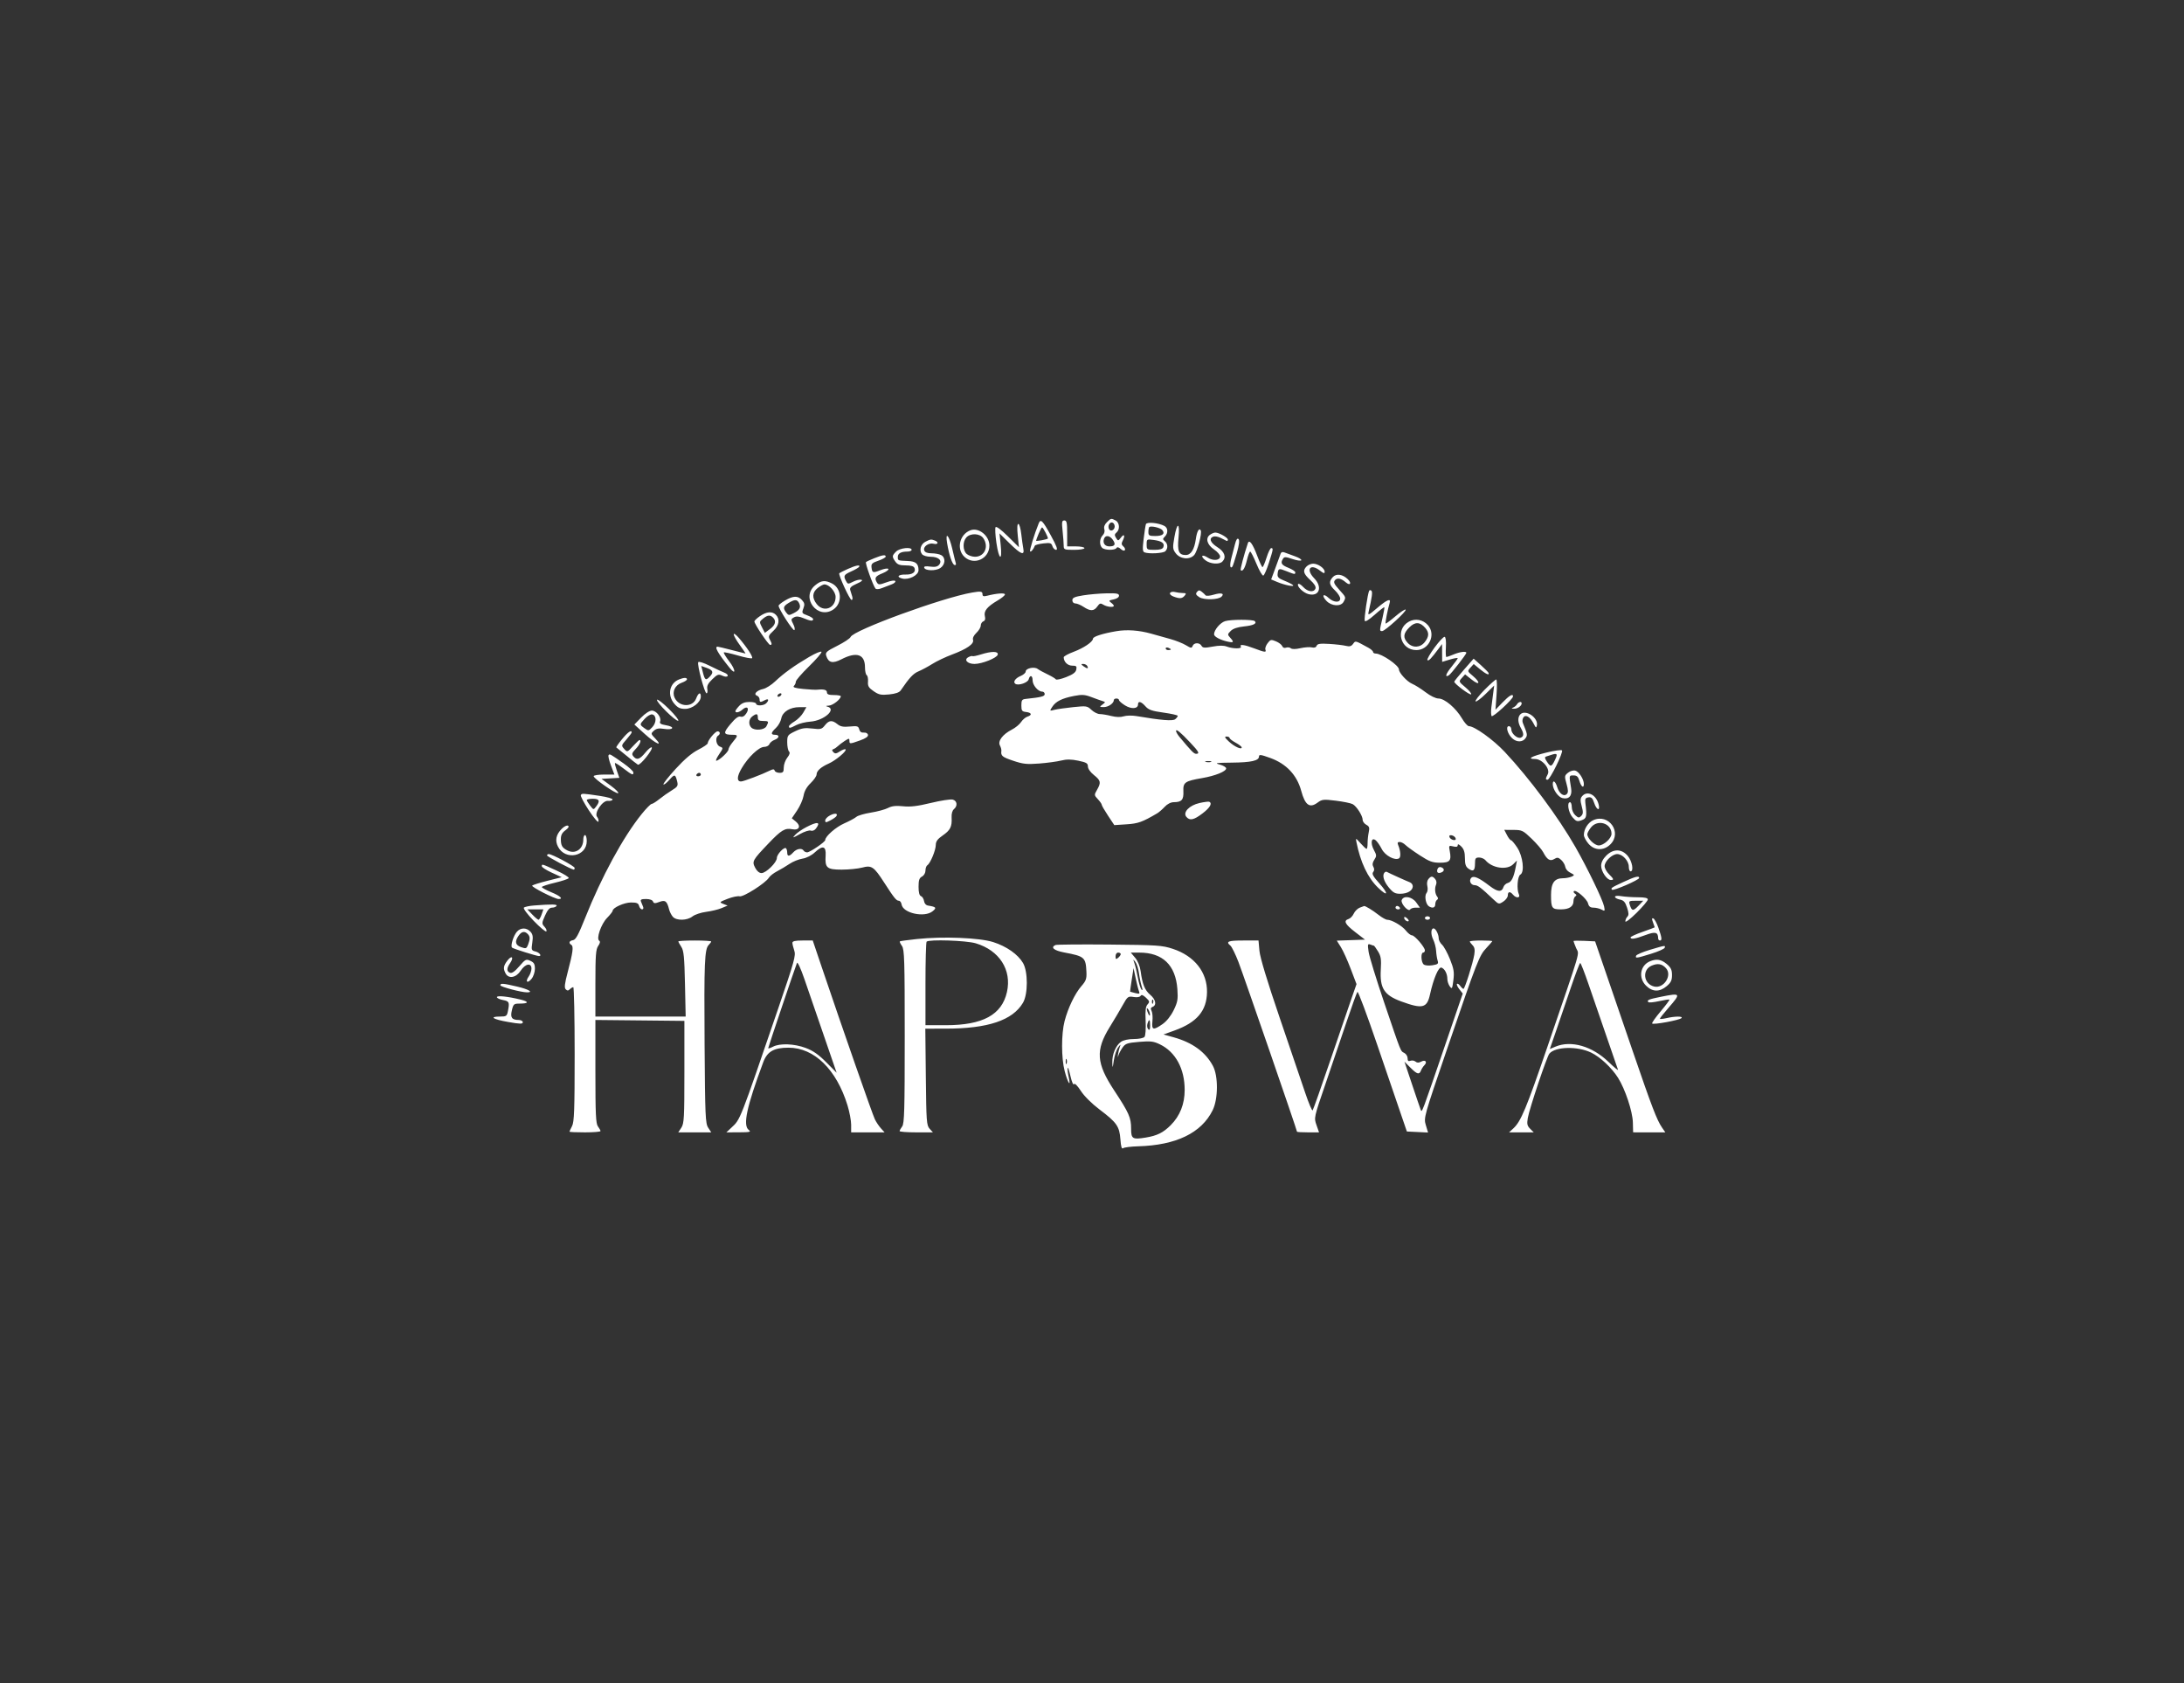 <svg xmlns="http://www.w3.org/2000/svg" width="183" height="141" viewBox="0 0 183 141" fill="none"><rect x="0" y="0" width="183" height="141" fill="#333333" stroke="none"/><g clip-path="url(#clip0_475_1349)"><path fill-rule="evenodd" clip-rule="evenodd" d="M92.742 43.751C92.55 43.943 92.477 44.147 92.535 44.33C92.588 44.498 92.533 44.705 92.398 44.84C92.128 45.11 92.101 45.643 92.344 45.886C92.559 46.101 93.422 46.115 93.552 45.906C93.615 45.804 93.736 45.832 93.908 45.987C94.056 46.122 94.206 46.164 94.254 46.086C94.301 46.01 94.244 45.868 94.127 45.772C93.972 45.644 93.953 45.522 94.056 45.33C94.293 44.888 94.21 44.66 93.94 45.011C93.696 45.328 93.684 45.329 93.515 45.059C93.376 44.837 93.384 44.747 93.553 44.607C93.853 44.357 93.813 43.78 93.483 43.603C93.109 43.403 93.085 43.408 92.742 43.751ZM87.033 43.846C86.673 44.731 86.247 46.121 86.314 46.189C86.389 46.263 86.607 46.002 86.707 45.72C86.731 45.652 87.051 45.563 87.418 45.522C88.005 45.456 88.097 45.483 88.183 45.753C88.237 45.922 88.378 46.06 88.496 46.06C88.653 46.06 88.531 45.729 88.06 44.868C87.364 43.597 87.2 43.434 87.033 43.846ZM89.037 44.488C89.088 44.978 89.13 45.532 89.13 45.719C89.13 46.039 89.183 46.06 89.999 46.06C90.481 46.06 90.867 45.996 90.867 45.915C90.867 45.836 90.541 45.77 90.143 45.77H89.419V44.684C89.419 43.774 89.381 43.598 89.182 43.598C88.977 43.598 88.957 43.722 89.037 44.488ZM92.994 43.837C92.781 44.05 92.893 44.489 93.148 44.44C93.287 44.413 93.401 44.267 93.401 44.115C93.401 43.827 93.165 43.666 92.994 43.837ZM96.016 43.911C95.981 44.018 95.895 44.575 95.826 45.15C95.724 45.996 95.738 46.209 95.902 46.272C96.278 46.416 97.469 46.35 97.644 46.176C97.881 45.939 97.862 45.553 97.605 45.339C97.417 45.183 97.417 45.137 97.605 44.949C97.893 44.66 97.873 44.217 97.564 44.055C97.068 43.794 96.086 43.703 96.016 43.911ZM85.279 44.865L85.378 45.843L84.448 44.923C83.884 44.365 83.479 44.066 83.42 44.162C83.366 44.249 83.398 44.842 83.491 45.48C83.701 46.914 83.994 47.063 83.85 45.662L83.749 44.684L84.597 45.517C85.545 46.447 85.865 46.568 85.744 45.951C85.701 45.732 85.624 45.178 85.571 44.721C85.519 44.263 85.41 43.888 85.328 43.888C85.232 43.888 85.215 44.231 85.279 44.865ZM96.296 44.154C96.257 44.194 96.225 44.378 96.225 44.564C96.225 44.86 96.294 44.901 96.796 44.901C97.417 44.901 97.645 44.711 97.391 44.404C97.227 44.206 96.427 44.023 96.296 44.154ZM98.403 45C98.25 45.88 98.259 46.001 98.511 46.339C98.882 46.839 99.678 46.919 100.061 46.496C100.325 46.204 100.738 44.654 100.611 44.429C100.474 44.185 100.291 44.51 100.2 45.158C100.076 46.038 99.786 46.494 99.352 46.494C98.773 46.494 98.638 46.17 98.749 45.045C98.878 43.736 98.629 43.703 98.403 45ZM87.032 44.702C86.912 44.99 86.813 45.256 86.813 45.293C86.813 45.358 87.71 45.197 87.801 45.115C87.861 45.061 87.406 44.178 87.318 44.178C87.281 44.178 87.153 44.413 87.032 44.702ZM81.311 44.422C80.398 44.768 80.12 45.996 80.807 46.642C81.611 47.397 82.903 46.815 82.903 45.698C82.903 44.879 82.004 44.158 81.311 44.422ZM101.379 44.801C100.987 45.088 101.143 45.636 101.727 46.029C102.006 46.216 102.234 46.479 102.234 46.613C102.234 46.95 101.649 47.005 101.199 46.711C100.712 46.392 100.547 46.583 101.005 46.935C101.412 47.248 102.161 47.306 102.422 47.044C102.776 46.691 102.618 46.222 102.017 45.843C101.416 45.464 101.273 45.101 101.664 44.95C101.789 44.903 102.066 44.951 102.28 45.059C102.493 45.166 102.717 45.278 102.777 45.307C102.837 45.336 102.886 45.291 102.886 45.207C102.886 45.035 102.138 44.612 101.835 44.612C101.726 44.612 101.522 44.697 101.379 44.801ZM80.971 45.022C80.653 45.373 80.666 46.101 80.996 46.4C81.142 46.531 81.457 46.639 81.698 46.639C82.5 46.639 82.88 45.781 82.388 45.079C82.104 44.673 81.315 44.641 80.971 45.022ZM79.361 45.51C79.529 46.508 79.785 47.265 79.975 47.328C80.072 47.361 80.125 47.3 80.092 47.194C80.058 47.088 79.921 46.529 79.787 45.951C79.523 44.823 79.186 44.473 79.361 45.51ZM92.513 45.119C92.375 45.477 92.573 45.77 92.954 45.77C93.423 45.77 93.512 45.6 93.242 45.215C92.988 44.852 92.633 44.805 92.513 45.119ZM103.485 45.571C103.405 45.88 103.266 46.416 103.176 46.762C103.025 47.34 103.061 47.67 103.254 47.478C103.297 47.435 103.466 46.928 103.629 46.352C103.829 45.642 103.878 45.256 103.778 45.157C103.678 45.057 103.584 45.191 103.485 45.571ZM77.546 45.378C77.141 45.582 76.998 46.111 77.263 46.43C77.358 46.545 77.681 46.639 77.98 46.639C78.644 46.639 78.982 46.956 78.692 47.306C78.552 47.474 78.345 47.517 77.942 47.463C77.557 47.412 77.402 47.44 77.441 47.557C77.527 47.822 78.398 47.841 78.787 47.587C79.216 47.305 79.256 46.712 78.859 46.499C78.704 46.417 78.344 46.349 78.058 46.349C77.708 46.349 77.507 46.271 77.445 46.111C77.323 45.794 77.814 45.444 78.234 45.549C78.602 45.642 78.683 45.414 78.33 45.279C78.02 45.16 77.963 45.167 77.546 45.378ZM96.08 45.606C96.08 46.048 96.098 46.06 96.736 46.06C97.198 46.06 97.418 45.993 97.479 45.833C97.604 45.508 97.36 45.325 96.677 45.233C96.088 45.154 96.08 45.159 96.08 45.606ZM104.56 45.501C104.241 46.452 103.907 47.709 103.96 47.762C104.118 47.92 104.318 47.599 104.478 46.929C104.574 46.531 104.698 46.205 104.755 46.205C104.811 46.205 105.049 46.669 105.283 47.236C105.518 47.803 105.774 48.243 105.854 48.214C105.934 48.185 106.145 47.705 106.323 47.147C106.691 45.994 106.703 45.915 106.513 45.915C106.437 45.915 106.263 46.273 106.125 46.712C105.987 47.15 105.834 47.508 105.786 47.508C105.739 47.508 105.539 47.079 105.343 46.555C104.965 45.545 104.676 45.156 104.56 45.501ZM75.084 46.205C74.736 46.553 74.73 46.627 75.02 47.041C75.196 47.292 75.388 47.363 75.893 47.363C76.348 47.363 76.567 47.431 76.628 47.59C76.758 47.927 76.454 48.146 75.881 48.13C75.26 48.113 75.075 48.333 75.6 48.465C76.154 48.603 76.967 48.186 76.964 47.764C76.961 47.215 76.736 47.021 76.072 46.994C75.217 46.959 75.229 46.963 75.229 46.655C75.229 46.354 75.497 46.205 76.037 46.205C76.23 46.205 76.387 46.14 76.387 46.06C76.387 45.791 75.387 45.902 75.084 46.205ZM107.309 46.371C107.271 46.478 107.077 47.011 106.876 47.553L106.512 48.539L107.023 48.753C107.668 49.022 108.502 49.187 108.34 49.013C108.274 48.942 107.948 48.776 107.616 48.644C107.128 48.45 107.02 48.341 107.052 48.074C107.108 47.603 107.151 47.59 107.806 47.852C108.497 48.128 108.533 48.133 108.533 47.941C108.533 47.861 108.272 47.691 107.954 47.563C107.369 47.33 107.274 47.167 107.506 46.801C107.613 46.632 107.735 46.636 108.297 46.828C108.663 46.952 108.996 46.999 109.037 46.933C109.078 46.866 108.835 46.714 108.497 46.596C108.158 46.477 107.768 46.334 107.629 46.277C107.471 46.213 107.351 46.248 107.309 46.371ZM73.248 46.765C72.914 46.898 72.606 47.042 72.562 47.086C72.477 47.171 73.165 49.087 73.359 49.303C73.427 49.378 73.644 49.365 73.882 49.27C74.105 49.181 74.471 49.042 74.695 48.96C74.918 48.878 75.064 48.75 75.017 48.675C74.967 48.594 74.666 48.637 74.278 48.781C73.702 48.994 73.606 48.997 73.487 48.809C73.245 48.426 73.336 48.268 73.933 48.029C74.256 47.9 74.483 47.735 74.439 47.663C74.394 47.59 74.102 47.633 73.778 47.76C73.133 48.013 73.08 47.996 73.024 47.515C72.991 47.235 73.089 47.143 73.6 46.969C73.938 46.854 74.215 46.7 74.215 46.627C74.215 46.445 73.961 46.482 73.248 46.765ZM109.484 47.446C109.138 47.793 109.207 48.056 109.785 48.586C110.135 48.906 110.283 49.148 110.224 49.302C110.09 49.651 109.577 49.583 109.191 49.166C109.002 48.963 108.812 48.855 108.768 48.927C108.648 49.121 109.211 49.663 109.645 49.772C110.544 49.998 110.835 49.181 110.119 48.442C109.385 47.685 109.793 47.163 110.613 47.808C110.918 48.048 110.994 48.064 110.994 47.889C110.994 47.604 110.44 47.218 110.031 47.218C109.856 47.218 109.61 47.321 109.484 47.446ZM71.035 47.663C70.68 47.824 70.361 47.984 70.326 48.018C70.222 48.123 71.203 50.259 71.356 50.259C71.434 50.259 71.458 50.129 71.409 49.969C71.359 49.81 71.285 49.566 71.242 49.426C71.184 49.236 71.318 49.106 71.785 48.899C72.204 48.714 72.326 48.606 72.162 48.565C72.028 48.531 71.721 48.606 71.479 48.731C71.068 48.944 71.032 48.94 70.891 48.677C70.655 48.236 70.701 48.148 71.326 47.867C71.649 47.721 71.946 47.549 71.987 47.483C72.112 47.28 71.712 47.356 71.035 47.663ZM111.676 48.344C111.325 48.732 111.367 48.988 111.863 49.463C112.102 49.692 112.298 49.997 112.298 50.141C112.298 50.51 111.746 50.48 111.33 50.09C110.878 49.665 110.712 49.877 111.14 50.332C111.567 50.786 112.359 50.831 112.582 50.413C112.789 50.026 112.794 50.039 112.208 49.39C111.785 48.922 111.717 48.77 111.857 48.602C112.044 48.376 112.37 48.441 112.769 48.784C113.128 49.092 113.282 48.862 112.941 48.527C112.506 48.1 111.967 48.022 111.676 48.344ZM68.29 49.041C67.06 50.075 68.532 51.963 69.848 51.041C70.602 50.513 70.531 49.3 69.722 48.881C69.132 48.576 68.799 48.613 68.29 49.041ZM68.515 49.256C68.055 49.618 68.027 50.084 68.434 50.602C69.01 51.334 70.016 50.954 70.016 50.005C70.016 49.556 69.478 48.956 69.075 48.956C68.977 48.956 68.725 49.091 68.515 49.256ZM100.296 49.587C100.165 49.745 100.205 49.838 100.487 50.022C100.877 50.278 102.084 50.25 102.355 49.979C102.625 49.709 102.319 49.63 101.708 49.813C101.378 49.912 101.068 49.939 101.019 49.873C100.971 49.806 100.825 49.67 100.697 49.57C100.507 49.421 100.431 49.425 100.296 49.587ZM114.724 49.486C114.602 49.706 114.288 51.815 114.351 52.002C114.389 52.117 114.696 51.932 115.18 51.502C115.602 51.127 115.969 50.841 115.994 50.867C116.02 50.892 115.949 51.303 115.837 51.781C115.585 52.848 115.585 52.865 115.812 52.865C116.058 52.865 117.897 51.185 117.782 51.066C117.733 51.014 117.347 51.267 116.924 51.627C116.501 51.988 116.133 52.26 116.104 52.232C116.055 52.182 116.275 51.054 116.439 50.513C116.569 50.086 116.219 50.227 115.389 50.936C114.687 51.536 114.605 51.573 114.677 51.262C114.967 49.993 115.02 49.593 114.913 49.486C114.846 49.419 114.762 49.419 114.724 49.486ZM81.455 49.637C78.958 50.067 71.487 52.798 71.272 53.36C71.225 53.481 70.725 53.812 70.159 54.097C69.249 54.555 69.143 54.651 69.231 54.935C69.414 55.521 69.773 55.605 70.494 55.232C71.777 54.567 72.478 54.802 72.478 55.898C72.478 56.212 72.543 56.508 72.622 56.558C72.701 56.606 72.75 56.85 72.731 57.098C72.701 57.471 72.784 57.612 73.202 57.9C73.636 58.2 73.822 58.239 74.502 58.172C75.038 58.118 75.353 58.008 75.473 57.832C76.207 56.759 76.524 56.421 76.967 56.236C77.245 56.12 77.767 55.84 78.125 55.614C78.483 55.388 79.221 55.037 79.764 54.834C81.023 54.362 81.637 53.934 81.532 53.602C81.483 53.449 81.593 53.222 81.816 53.012C82.016 52.824 82.179 52.549 82.179 52.401C82.179 52.253 82.277 52.095 82.395 52.049C82.543 51.993 82.584 51.855 82.523 51.614C82.416 51.186 82.72 50.813 83.591 50.303C83.93 50.104 84.207 49.876 84.207 49.796C84.207 49.65 83.522 49.699 82.722 49.902C82.411 49.981 82.324 49.952 82.324 49.769C82.324 49.536 82.172 49.513 81.455 49.637ZM98.043 49.668C97.987 49.758 98.108 49.887 98.325 49.97C98.846 50.168 99.054 50.151 99.266 49.897C99.417 49.715 99.391 49.68 99.102 49.678C98.913 49.677 98.62 49.639 98.45 49.593C98.279 49.547 98.096 49.581 98.043 49.668ZM90.759 49.873C90.033 49.991 89.854 50.073 89.854 50.285C89.854 50.439 89.959 50.549 90.107 50.55C90.246 50.55 90.556 50.68 90.795 50.838C91.359 51.212 91.667 51.203 91.946 50.804C92.141 50.527 92.214 50.506 92.459 50.66C92.76 50.847 93.329 50.904 93.329 50.746C93.329 50.695 93.222 50.575 93.09 50.478C92.882 50.326 92.909 50.292 93.307 50.213C93.58 50.158 93.763 50.032 93.763 49.901C93.763 49.721 93.568 49.684 92.713 49.703C92.136 49.715 91.257 49.792 90.759 49.873ZM65.782 50.302C65.484 50.477 65.24 50.675 65.239 50.741C65.236 50.998 66.436 52.858 66.556 52.784C66.627 52.74 66.587 52.515 66.467 52.284C66.266 51.894 66.27 51.852 66.527 51.715C66.728 51.607 66.947 51.626 67.32 51.781C67.915 52.03 68.134 52.052 68.134 51.861C68.134 51.787 67.915 51.647 67.648 51.55C67.191 51.385 67.171 51.35 67.315 50.969C67.441 50.635 67.42 50.51 67.199 50.266C66.858 49.889 66.465 49.899 65.782 50.302ZM66.07 50.514C65.625 50.79 65.591 50.936 65.881 51.319C66.066 51.563 66.114 51.566 66.515 51.358C67.016 51.099 67.134 50.87 66.951 50.513C66.789 50.197 66.58 50.198 66.07 50.514ZM63.683 51.608C63.425 51.782 63.214 51.985 63.212 52.059C63.21 52.269 64.387 54.024 64.531 54.024C64.699 54.024 64.692 53.922 64.5 53.563C64.365 53.312 64.409 53.204 64.789 52.857C65.286 52.404 65.374 51.864 65.01 51.5C64.701 51.191 64.245 51.228 63.683 51.608ZM63.933 51.824C63.62 52.078 63.617 52.102 63.849 52.55L64.088 53.013L64.518 52.695C64.972 52.359 65.062 52.024 64.775 51.736C64.534 51.495 64.31 51.518 63.933 51.824ZM102.655 52.032C102.242 52.16 101.727 52.772 101.727 53.136C101.727 53.33 102.231 53.603 102.846 53.742C103.382 53.863 103.425 53.801 103.076 53.415C102.846 53.161 102.849 53.128 103.124 52.852C103.319 52.658 103.692 52.532 104.241 52.475C105.021 52.394 105.344 52.235 105.141 52.031C104.991 51.882 103.138 51.883 102.655 52.032ZM118.047 52.077C116.882 52.726 117.34 54.458 118.676 54.458C119.742 54.458 120.345 53.16 119.646 52.367C119.236 51.9 118.578 51.781 118.047 52.077ZM118.089 52.555C117.581 53.063 117.543 53.414 117.95 53.852C118.364 54.296 119.005 54.267 119.382 53.787C119.749 53.321 119.762 52.99 119.429 52.605C118.981 52.087 118.572 52.071 118.089 52.555ZM93.546 52.872C92.395 53.067 91.592 53.324 91.583 53.5C91.57 53.77 90.809 54.285 89.946 54.608C89.497 54.776 89.13 54.978 89.13 55.057C89.13 55.438 89.456 55.761 89.839 55.761C90.186 55.761 90.238 55.811 90.184 56.087C90.138 56.325 89.907 56.497 89.333 56.721C88.9 56.891 88.511 56.974 88.47 56.906C88.428 56.839 88.12 56.653 87.784 56.493C87.449 56.334 87.071 56.127 86.944 56.033C86.659 55.824 85.944 55.981 85.944 56.254C85.944 56.362 85.753 56.529 85.52 56.626C85.068 56.813 84.851 57.143 85.085 57.288C85.351 57.452 86.122 57.186 86.196 56.904C86.3 56.508 86.523 56.568 86.523 56.992C86.523 57.392 86.981 57.934 87.32 57.934C87.439 57.934 87.537 58.027 87.537 58.142C87.537 58.337 87.251 58.409 85.944 58.547C85.634 58.58 85.582 58.658 85.582 59.092C85.582 59.537 85.63 59.604 85.98 59.644C86.448 59.698 86.503 59.902 86.085 60.034C85.924 60.086 85.686 60.289 85.556 60.487C85.427 60.684 85.076 60.971 84.777 61.123C84.022 61.509 83.589 62.081 83.781 62.439C83.862 62.591 83.918 62.796 83.906 62.894C83.851 63.316 83.966 63.413 84.889 63.725C85.72 64.006 86.035 64.04 87.077 63.96C87.747 63.908 88.573 63.796 88.914 63.71C89.367 63.596 89.753 63.599 90.346 63.722C91.031 63.865 91.157 63.94 91.157 64.206C91.157 64.393 91.363 64.686 91.664 64.926C92.239 65.385 92.273 65.551 91.92 66.166C91.676 66.591 91.678 66.613 91.992 66.948C92.17 67.137 92.315 67.346 92.315 67.412C92.315 67.478 92.552 67.889 92.842 68.326L93.368 69.119L94.398 69.051C95.371 68.988 95.713 68.865 96.966 68.13C97.112 68.044 97.394 67.799 97.591 67.587C97.812 67.348 98.103 67.2 98.354 67.198C99.014 67.195 99.188 66.998 99.157 66.289C99.124 65.538 99.279 65.428 100.738 65.178C101.826 64.99 102.741 64.621 102.741 64.369C102.741 64.27 102.497 64.124 102.198 64.044C101.738 63.922 101.89 63.898 103.202 63.885C104.847 63.869 105.492 63.724 105.492 63.369C105.492 63.188 105.651 63.209 106.44 63.495C107.788 63.984 108.673 64.926 109.032 66.252C109.356 67.449 109.738 67.725 110.397 67.237C110.775 66.957 110.895 66.945 111.937 67.074C112.558 67.151 113.19 67.281 113.341 67.362C113.673 67.539 114.179 68.335 114.179 68.68C114.18 68.816 114.317 69.001 114.484 69.091C114.734 69.224 114.771 69.336 114.689 69.711C114.635 69.963 114.591 70.381 114.592 70.64C114.593 70.898 114.554 71.11 114.506 71.11C114.458 71.11 114.23 70.898 114.001 70.64C113.6 70.188 113.586 70.183 113.655 70.531C113.986 72.218 114.605 73.525 115.468 74.359C116.301 75.164 116.379 74.891 115.572 73.993C115.056 73.42 114.936 73.201 115.058 73.054C115.164 72.926 115.17 72.78 115.075 72.61C114.975 72.431 114.998 72.259 115.156 72.018C115.358 71.71 115.355 71.635 115.118 71.196C114.809 70.621 114.914 70.094 115.278 70.396C115.403 70.5 115.628 70.827 115.78 71.124C116.061 71.676 116.884 72.115 117.232 71.9C117.394 71.8 117.356 71.258 117.153 70.784C117.076 70.603 117.111 70.531 117.278 70.531C117.406 70.531 117.626 70.645 117.766 70.784C117.907 70.924 118.449 71.315 118.971 71.653C119.77 72.172 120.036 72.269 120.654 72.269C121.489 72.269 121.629 72.105 121.478 71.301C121.389 70.825 121.399 70.81 121.764 70.902C122.032 70.969 122.144 70.94 122.144 70.804C122.144 70.679 122.249 70.717 122.446 70.913C122.665 71.132 122.747 71.399 122.747 71.887C122.747 72.403 122.817 72.608 123.048 72.77C123.448 73.05 123.592 72.934 123.592 72.332C123.592 71.904 123.641 71.834 123.936 71.834C124.126 71.834 124.365 71.936 124.469 72.061C125.026 72.733 126.279 72.912 126.797 72.394L127.107 72.084L127.005 72.626C126.843 73.493 126.65 73.884 126.346 73.963C126.191 74.004 126.026 74.155 125.98 74.298C125.835 74.757 125.498 74.731 124.813 74.209C123.91 73.519 123.484 73.332 123.279 73.537C123.056 73.761 123.238 74.151 123.566 74.151C123.826 74.151 124.088 74.35 125.133 75.34C125.578 75.761 125.597 75.765 125.966 75.523C126.173 75.388 126.343 75.153 126.343 75.003C126.343 74.675 126.531 74.651 126.778 74.947C127.039 75.262 127.421 75.234 127.268 74.911C127.071 74.493 127.153 73.399 127.392 73.265C127.763 73.058 127.609 71.728 127.131 71.002C126.908 70.663 126.674 70.386 126.611 70.386C126.547 70.386 126.394 70.191 126.271 69.952L126.046 69.517L126.81 69.521C127.53 69.523 127.618 69.566 128.337 70.258C128.757 70.662 129.193 71.17 129.305 71.387C129.63 72.016 129.887 72.174 130.233 71.958C130.48 71.804 130.572 71.816 130.816 72.037C130.975 72.181 131.125 72.432 131.15 72.595C131.174 72.757 131.324 72.963 131.484 73.05C131.643 73.138 131.804 73.23 131.841 73.254C132.011 73.363 131.433 73.568 130.949 73.57C130.244 73.573 129.963 73.971 129.963 74.968C129.963 76.073 130.035 76.178 130.785 76.178C131.486 76.178 131.846 75.939 131.846 75.473C131.846 75.313 131.918 75.137 132.006 75.083C132.118 75.013 132.108 74.948 131.974 74.865C131.868 74.799 131.824 74.703 131.876 74.651C132.036 74.492 132.97 75.299 133.065 75.678C133.131 75.939 133.252 76.033 133.523 76.033C133.726 76.033 134.027 76.106 134.193 76.195C134.473 76.345 134.489 76.326 134.41 75.93C134.3 75.381 133.019 72.73 132.012 70.965C130.574 68.448 128.164 65.204 126.082 62.984C125.121 61.96 123.547 60.83 123.081 60.83C122.971 60.83 122.708 60.536 122.498 60.177C121.993 59.316 121.047 58.513 120.536 58.513C120.303 58.513 119.856 58.297 119.452 57.988C119.074 57.7 118.564 57.38 118.319 57.277C117.902 57.103 117.221 56.362 117.221 56.084C117.221 55.74 115.775 54.748 115.273 54.748C115.15 54.748 115.049 54.686 115.049 54.611C115.049 54.536 114.87 54.376 114.651 54.256C113.53 53.642 113.582 53.656 113.375 53.939C113.228 54.14 113.082 54.18 112.775 54.103C112.552 54.046 111.928 53.973 111.388 53.94C110.613 53.893 110.388 53.926 110.323 54.096C110.27 54.234 110.127 54.283 109.925 54.232C109.751 54.189 109.32 54.218 108.967 54.297C108.557 54.39 108.265 54.392 108.158 54.303C108.066 54.226 107.885 54.204 107.756 54.254C107.616 54.307 107.488 54.256 107.438 54.124C107.391 54.004 107.155 53.823 106.913 53.723C106.509 53.556 106.45 53.569 106.214 53.882C106.072 54.069 105.989 54.309 106.029 54.413C106.127 54.669 105.987 54.654 105.092 54.313C104.261 53.998 103.832 53.942 103.972 54.169C104.089 54.359 103.308 54.357 102.803 54.165C102.536 54.063 102.158 54.063 101.606 54.166C100.93 54.291 100.778 54.279 100.676 54.097C100.516 53.81 100.044 53.818 99.933 54.108C99.855 54.311 99.791 54.304 99.374 54.051C99.115 53.893 98.529 53.66 98.071 53.532C97.613 53.404 96.893 53.203 96.47 53.084C95.446 52.796 94.427 52.723 93.546 52.872ZM61.479 53.136C61.476 53.244 61.707 53.652 61.992 54.041C62.278 54.43 62.489 54.747 62.463 54.745C62.436 54.744 61.925 54.615 61.328 54.458C60.731 54.302 60.193 54.173 60.134 54.171C59.833 54.164 60.145 54.716 61.134 55.943C61.681 56.621 61.651 56.117 61.102 55.398C60.817 55.025 60.614 54.69 60.651 54.653C60.687 54.616 61.214 54.731 61.821 54.907C62.427 55.084 62.965 55.186 63.016 55.135C63.117 55.035 62.607 54.25 61.918 53.445C61.68 53.166 61.482 53.027 61.479 53.136ZM120.202 54.246C119.818 54.769 119.55 55.242 119.606 55.298C119.703 55.395 119.917 55.176 120.543 54.338L120.832 53.952L120.836 54.697L120.841 55.444L121.492 55.247C121.851 55.14 122.144 55.09 122.144 55.138C122.144 55.186 121.909 55.512 121.621 55.863C121.142 56.447 121.036 56.795 121.407 56.566C121.586 56.455 122.868 54.806 122.868 54.687C122.868 54.533 122.33 54.601 121.804 54.82C121.518 54.94 121.244 55.038 121.194 55.038C121.144 55.038 121.126 54.668 121.153 54.217C121.183 53.731 121.141 53.376 121.051 53.346C120.968 53.318 120.586 53.723 120.202 54.246ZM97.673 54.318C97.673 54.395 97.771 54.458 97.89 54.458C98.01 54.458 98.107 54.433 98.107 54.401C98.107 54.37 98.01 54.307 97.89 54.261C97.771 54.215 97.673 54.241 97.673 54.318ZM67.811 55.025C66.572 55.749 65.66 56.404 64.947 57.083C64.638 57.377 64.19 57.66 63.952 57.712C63.408 57.832 63.107 58.152 63.424 58.274C63.546 58.321 63.645 58.459 63.645 58.581C63.645 58.842 63.714 58.853 64.089 58.652C64.4 58.486 64.465 58.648 64.195 58.918C63.985 59.128 63.355 59.15 63.355 58.947C63.355 58.867 63.106 58.802 62.801 58.802C62.41 58.802 62.155 58.9 61.933 59.137C61.759 59.322 61.618 59.517 61.618 59.572C61.618 59.75 61.951 59.676 62.213 59.44C62.593 59.096 62.823 59.319 62.538 59.755C62.384 59.991 62.217 60.086 62.05 60.032C61.871 59.976 61.622 60.161 61.2 60.665C60.569 61.418 60.601 61.553 61.413 61.553C61.851 61.553 61.85 61.625 61.401 62.159C61.202 62.396 61.039 62.676 61.039 62.782C61.039 62.986 60.239 63.725 60.018 63.725C59.947 63.725 60.053 63.484 60.254 63.188C60.613 62.658 60.614 62.65 60.322 62.541C60.008 62.425 59.903 61.791 60.17 61.626C60.378 61.497 60.348 61.264 60.125 61.264C59.926 61.264 59.301 62.02 59.301 62.261C59.301 62.337 58.945 62.58 58.51 62.801C57.978 63.07 57.358 63.596 56.611 64.412C56.002 65.078 55.542 65.662 55.59 65.71C55.638 65.758 55.864 65.582 56.093 65.321C56.525 64.826 56.593 64.843 56.747 65.487C56.827 65.822 56.766 65.919 56.296 66.203C55.998 66.384 55.527 66.715 55.25 66.939C54.973 67.162 54.68 67.346 54.598 67.346C54.517 67.346 54.143 67.727 53.767 68.192C52.221 70.106 50.408 73.436 49.028 76.902C48.466 78.312 48.241 78.722 48.012 78.758C47.69 78.809 47.625 79 47.876 79.155C48.071 79.276 48.002 79.788 47.569 81.432C47.313 82.402 47.274 82.743 47.403 82.872C47.532 83.002 47.613 83.001 47.746 82.868C47.842 82.772 47.972 82.694 48.036 82.694C48.099 82.694 48.151 85.219 48.151 88.305C48.15 93 48.114 93.984 47.933 94.331C47.814 94.559 47.717 94.771 47.717 94.802C47.717 94.832 48.303 94.857 49.02 94.857C49.737 94.857 50.321 94.808 50.319 94.749C50.316 94.689 50.219 94.514 50.102 94.359C49.926 94.126 49.889 93.332 49.889 89.759V85.441L53.618 85.479L57.346 85.518V89.796C57.346 93.648 57.321 94.113 57.09 94.466L56.833 94.857H58.215H59.597L59.341 94.466C59.106 94.108 59.08 93.502 59.038 87.479C58.991 80.627 59.037 79.504 59.384 79.157C59.498 79.043 59.591 78.913 59.591 78.867C59.591 78.822 58.972 78.785 58.215 78.785C57.459 78.785 56.839 78.82 56.839 78.862C56.839 78.905 56.951 79.11 57.088 79.319C57.294 79.633 57.346 80.16 57.395 82.427L57.453 85.156H53.671H49.889V82.365C49.889 80.017 49.927 79.519 50.126 79.236C50.279 79.016 50.309 78.865 50.211 78.805C49.941 78.638 50.363 77.409 50.869 76.891C51.126 76.628 51.337 76.359 51.337 76.293C51.337 76.036 52.304 75.6 52.877 75.6C53.354 75.599 53.491 75.658 53.551 75.889C53.593 76.048 53.705 76.178 53.8 76.178C53.898 76.178 53.936 76.082 53.886 75.961C53.838 75.841 53.759 75.646 53.711 75.527C53.643 75.358 53.737 75.309 54.13 75.309C54.436 75.309 54.668 75.391 54.716 75.517C54.782 75.688 54.876 75.694 55.245 75.555C55.741 75.368 55.889 75.48 56.064 76.178C56.114 76.377 56.253 76.654 56.374 76.794C56.675 77.139 57.572 77.124 58.027 76.766C58.224 76.611 58.738 76.439 59.169 76.385C59.6 76.33 60.181 76.19 60.459 76.073L60.966 75.861L60.604 75.719C60.255 75.581 60.269 75.566 60.966 75.294C61.364 75.139 61.818 75.044 61.974 75.083C62.288 75.161 64.15 73.976 64.425 73.524C64.513 73.378 64.827 73.134 65.121 72.982C65.415 72.83 65.883 72.551 66.161 72.362C66.44 72.174 66.925 71.978 67.24 71.927C67.586 71.872 67.998 71.662 68.284 71.394C68.936 70.786 69.231 70.874 69.181 71.662C69.114 72.703 69.279 72.848 70.526 72.848C71.119 72.848 71.896 72.77 72.252 72.675C73.034 72.466 73.225 72.597 74.088 73.934C74.918 75.222 75.106 75.454 75.312 75.454C75.414 75.454 75.519 75.594 75.545 75.764C75.654 76.495 77.462 76.891 78.145 76.334C78.504 76.041 78.445 75.968 77.763 75.859C77.589 75.832 77.454 75.68 77.426 75.48C77.4 75.297 77.286 75.111 77.172 75.068C77.034 75.015 76.967 74.76 76.967 74.285C76.967 73.73 77.028 73.549 77.256 73.427C77.422 73.338 77.546 73.124 77.546 72.924C77.546 72.732 77.618 72.531 77.706 72.477C77.952 72.324 78.408 71.23 78.411 70.783C78.414 70.482 78.557 70.285 78.989 69.987C79.632 69.543 79.778 69.25 79.737 68.489C79.719 68.168 79.794 67.897 79.93 67.784C80.26 67.51 80.204 67.074 79.826 66.98C79.647 66.935 78.824 67.062 77.996 67.262C76.873 67.534 76.284 67.605 75.671 67.54C75.068 67.478 74.731 67.516 74.406 67.684C74.162 67.81 73.515 67.985 72.969 68.072C72.423 68.159 71.877 68.319 71.756 68.427C71.635 68.535 71.176 68.782 70.735 68.976C70.033 69.285 69.147 70.063 69.147 70.369C69.147 70.529 67.866 71.4 67.631 71.4C67.519 71.4 67.387 71.335 67.337 71.255C67.19 71.017 66.749 71.091 66.469 71.4C66.142 71.761 65.962 71.769 65.962 71.424C65.962 71.278 65.918 71.114 65.864 71.061C65.712 70.909 65.093 71.562 65.093 71.874C65.093 72.246 64.186 73.137 63.808 73.137C63.619 73.137 63.422 72.972 63.277 72.692C62.998 72.153 63.045 72.068 64.392 70.655C65.464 69.532 65.779 69.343 66.382 69.464C66.972 69.582 67.147 69.196 66.676 68.815L66.346 68.548L66.79 67.89C67.034 67.528 67.278 66.973 67.332 66.656C67.396 66.272 67.594 65.92 67.926 65.599C68.2 65.334 68.423 65.009 68.423 64.878C68.423 64.578 68.783 64.254 69.437 63.964C70.027 63.702 70.979 62.903 70.852 62.776C70.805 62.728 70.593 62.801 70.383 62.939C70.075 63.141 69.968 63.154 69.828 63.005C69.693 62.861 69.695 62.806 69.838 62.753C69.939 62.716 70.102 62.606 70.2 62.508C70.298 62.41 70.558 62.214 70.776 62.07C71.132 61.838 71.175 61.835 71.175 62.044C71.175 62.334 71.194 62.334 72.064 62.025C72.544 61.854 72.76 61.702 72.729 61.554C72.703 61.43 72.552 61.35 72.379 61.368C72.176 61.389 72.048 61.298 71.995 61.095C71.925 60.826 71.835 60.799 71.206 60.859C70.661 60.912 70.421 60.866 70.168 60.661C69.724 60.302 69.46 60.326 69.121 60.757C68.861 61.088 68.77 61.111 68.063 61.028C67.434 60.954 67.164 60.997 66.625 61.258C65.993 61.564 65.962 61.608 65.962 62.189C65.962 62.524 66.029 62.866 66.111 62.948C66.213 63.05 66.167 63.214 65.966 63.47C65.804 63.675 65.672 64.045 65.672 64.291C65.672 64.668 65.617 64.739 65.322 64.739C65.13 64.739 64.945 64.658 64.912 64.558C64.864 64.415 64.777 64.414 64.501 64.552C63.877 64.865 62.297 65.463 62.095 65.463C61.722 65.463 61.74 65.046 62.145 64.355C62.692 63.422 63.593 62.567 64.029 62.567C64.221 62.567 64.418 62.464 64.466 62.339C64.514 62.213 64.707 62.052 64.895 61.98C65.313 61.822 65.346 61.553 64.948 61.553C64.563 61.553 64.583 61.385 65.018 60.976C65.216 60.791 65.416 60.436 65.463 60.188C65.568 59.627 66.197 59.237 66.995 59.237H67.571L67.309 59.693C67.165 59.944 66.836 60.276 66.577 60.431C66.318 60.586 66.107 60.772 66.107 60.844C66.107 61.025 66.198 61.009 66.725 60.737C66.977 60.607 67.506 60.477 67.9 60.45C69.04 60.37 70.138 59.403 69.328 59.192C69.162 59.148 69.203 59.12 69.448 59.109C69.784 59.093 70.451 58.571 70.451 58.322C70.451 58.268 70.19 58.223 69.871 58.223C69.453 58.223 69.292 58.163 69.292 58.006C69.292 57.788 69.039 57.715 68.496 57.775C68.337 57.792 67.792 57.764 67.285 57.712C66.611 57.643 66.408 57.574 66.525 57.457C66.614 57.369 66.686 57.206 66.686 57.096C66.686 56.987 67.18 56.415 67.785 55.826C68.389 55.237 68.862 54.688 68.835 54.605C68.807 54.523 68.346 54.712 67.811 55.025ZM82.185 54.824C81.83 54.934 81.512 54.997 81.478 54.964C81.445 54.93 81.291 54.97 81.137 55.053C80.74 55.265 81.062 55.617 81.654 55.617C82.291 55.616 83.546 55.113 83.602 54.835C83.661 54.543 83.1 54.538 82.185 54.824ZM122.666 56.1C122.22 56.608 121.854 57.062 121.854 57.107C121.854 57.278 123.169 58.26 123.267 58.162C123.322 58.107 123.109 57.843 122.792 57.578C122.223 57.1 122.22 57.091 122.49 56.793L122.762 56.492L123.322 56.935C123.999 57.472 124.081 57.18 123.411 56.62C122.947 56.232 122.944 56.223 123.212 55.926L123.484 55.626L124.005 56.056C124.511 56.472 124.825 56.609 124.726 56.368C124.7 56.303 124.408 56.009 124.078 55.713L123.477 55.176L122.666 56.1ZM58.507 55.468C58.391 55.657 59.036 58.078 59.202 58.078C59.275 58.078 59.304 57.919 59.267 57.724C59.217 57.46 59.323 57.25 59.681 56.903C60.108 56.489 60.203 56.454 60.523 56.6C60.749 56.703 60.916 56.712 60.97 56.624C61.017 56.548 60.895 56.423 60.697 56.349C60.5 56.273 59.946 56.014 59.465 55.771C58.973 55.523 58.555 55.391 58.507 55.468ZM90.803 55.822C91.106 56.044 91.244 56.02 91.091 55.771C91.038 55.686 90.889 55.617 90.759 55.617C90.561 55.617 90.568 55.65 90.803 55.822ZM58.903 56.355C59.066 56.995 59.151 57.036 59.51 56.639C59.814 56.303 59.731 56.128 59.175 55.935L58.76 55.79L58.903 56.355ZM56.891 56.919C56.09 57.242 55.895 58.228 56.49 58.936C56.787 59.288 56.979 59.382 57.412 59.382C58.02 59.382 58.722 58.828 58.722 58.348C58.722 57.941 58.516 58.024 58.334 58.506C58.041 59.282 56.888 59.241 56.525 58.442C56.297 57.943 56.566 57.384 57.13 57.188C57.368 57.105 57.563 56.977 57.563 56.906C57.563 56.746 57.306 56.751 56.891 56.919ZM124.392 57.785C123.921 58.261 123.583 58.697 123.64 58.754C123.697 58.81 124.071 58.535 124.471 58.142L125.198 57.427L125.119 58.042C125.076 58.381 125.006 58.922 124.964 59.245C124.923 59.569 124.931 59.901 124.982 59.984C125.073 60.13 126.778 58.566 126.778 58.336C126.778 58.079 126.464 58.259 125.903 58.839L125.307 59.454L125.398 58.187C125.448 57.49 125.435 56.92 125.369 56.92C125.302 56.92 124.863 57.309 124.392 57.785ZM65.165 58.223C65.116 58.303 65.141 58.368 65.221 58.368C65.3 58.368 65.406 58.303 65.455 58.223C65.504 58.143 65.479 58.078 65.4 58.078C65.32 58.078 65.215 58.143 65.165 58.223ZM89.999 58.298C88.99 58.493 88.472 58.751 88.174 59.206C87.939 59.565 87.94 59.566 88.353 59.461C88.581 59.403 89.289 59.302 89.926 59.236C91.033 59.121 91.101 59.132 91.454 59.466C91.658 59.658 91.971 59.816 92.15 59.816C92.33 59.816 92.764 59.888 93.115 59.977C93.523 60.079 93.898 60.09 94.156 60.005C94.378 59.933 94.853 59.923 95.211 59.983C97.313 60.339 98.271 60.415 98.476 60.245C98.592 60.148 98.686 60.023 98.686 59.965C98.686 59.908 98.149 59.786 97.492 59.695C96.517 59.56 96.239 59.463 95.978 59.166C95.624 58.761 95.356 58.694 95.356 59.01C95.356 59.38 94.803 59.421 94.268 59.091C93.99 58.919 93.763 58.719 93.763 58.646C93.763 58.572 93.666 58.513 93.546 58.513C93.427 58.513 93.329 58.573 93.329 58.647C93.329 58.915 92.865 59.236 92.486 59.232C92.117 59.228 92.112 59.217 92.374 59.019C92.645 58.814 92.645 58.809 92.374 58.725C92.222 58.679 91.805 58.529 91.447 58.393C90.903 58.186 90.663 58.17 89.999 58.298ZM55.054 58.618C54.946 58.793 56.615 60.446 56.828 60.375C56.917 60.345 56.573 59.907 56.064 59.402C55.554 58.897 55.099 58.544 55.054 58.618ZM127.111 58.998C127.047 59.106 126.897 59.231 126.778 59.276C126.623 59.335 126.646 59.362 126.857 59.37C127.153 59.382 127.502 59.137 127.502 58.918C127.502 58.731 127.236 58.785 127.111 58.998ZM53.723 60.109L53.154 60.692L54.019 61.478C54.929 62.304 55.615 62.605 54.909 61.868C54.527 61.469 54.523 61.453 54.79 61.212C54.997 61.025 55.204 60.987 55.643 61.057C55.985 61.112 56.261 61.09 56.315 61.003C56.368 60.916 56.161 60.814 55.816 60.755C55.366 60.679 55.247 60.603 55.312 60.433C55.44 60.101 55.001 59.526 54.621 59.526C54.427 59.526 54.058 59.766 53.723 60.109ZM127.392 59.839C127.157 60.074 127.171 60.523 127.429 60.974C127.699 61.447 127.698 61.688 127.424 61.793C127.143 61.9 126.633 61.451 126.633 61.097C126.633 60.95 126.544 60.83 126.436 60.83C126.14 60.83 126.311 61.473 126.706 61.843C127.086 62.2 127.611 62.185 127.846 61.81C127.998 61.568 127.983 61.493 127.593 60.54C127.545 60.42 127.567 60.225 127.644 60.105C127.829 59.817 128.222 60.054 128.509 60.626C128.686 60.979 128.729 61.003 128.777 60.774C128.912 60.123 127.835 59.395 127.392 59.839ZM54.029 60.205C53.577 60.693 53.577 60.694 54.002 61.003C54.327 61.239 54.354 61.236 54.661 60.909C55.025 60.521 55.016 59.916 54.645 59.846C54.513 59.82 54.236 59.982 54.029 60.205ZM63.03 60.017C62.737 60.239 62.698 60.693 62.95 60.945C63.233 61.228 64.047 61.16 64.219 60.839C64.437 60.431 64.414 60.395 63.935 60.395C63.597 60.395 63.5 60.331 63.5 60.105C63.5 59.77 63.384 59.748 63.03 60.017ZM98.542 61.234C98.542 61.316 98.668 61.536 98.823 61.722C99.833 62.934 100.041 63.146 100.222 63.146C100.548 63.146 100.457 62.972 99.732 62.205C98.905 61.328 98.542 61.032 98.542 61.234ZM52.123 61.919C51.827 62.279 51.611 62.591 51.642 62.611C51.674 62.632 52.057 62.944 52.495 63.306C52.934 63.667 53.362 64.004 53.448 64.055C53.627 64.16 54.756 62.752 54.61 62.606C54.558 62.554 54.316 62.752 54.074 63.046C53.594 63.627 53.355 63.702 53.07 63.358C52.916 63.172 52.949 63.07 53.27 62.735C53.612 62.378 53.776 61.988 53.583 61.988C53.545 61.988 53.299 62.221 53.037 62.507C52.568 63.02 52.559 63.022 52.303 62.739C52.052 62.462 52.057 62.436 52.487 61.948C52.73 61.67 52.93 61.403 52.93 61.353C52.93 61.103 52.604 61.332 52.123 61.919ZM102.967 62.115C103.421 62.541 104.044 62.827 104.044 62.61C104.044 62.543 103.816 62.365 103.537 62.215C103.259 62.065 103.03 61.887 103.03 61.82C103.03 61.753 102.916 61.699 102.777 61.699C102.58 61.699 102.621 61.791 102.967 62.115ZM129.601 63.036C128.321 63.35 127.907 63.581 128.624 63.581C129.235 63.581 129.924 64.416 129.684 64.865C129.492 65.224 129.489 65.318 129.672 65.318C129.878 65.318 131.022 62.986 130.879 62.858C130.813 62.8 130.238 62.88 129.601 63.036ZM50.99 63.267C50.948 63.335 51.041 63.727 51.197 64.137L51.481 64.884H50.612C50.135 64.884 49.744 64.946 49.744 65.021C49.744 65.224 51.596 66.511 51.793 66.445C51.885 66.415 51.61 66.132 51.18 65.818L50.4 65.246L51.149 65.202L51.898 65.159L51.688 64.564C51.573 64.237 51.502 63.947 51.53 63.919C51.558 63.89 51.881 64.096 52.247 64.376C52.976 64.932 53.077 64.973 53.069 64.703C53.066 64.603 52.695 64.261 52.244 63.943C51.12 63.149 51.077 63.126 50.99 63.267ZM129.963 63.242C129.844 63.281 129.662 63.34 129.56 63.372C129.416 63.417 129.428 63.514 129.613 63.795C129.926 64.274 130.008 64.257 130.296 63.653C130.541 63.139 130.484 63.068 129.963 63.242ZM101.042 63.826C101.183 63.863 101.379 63.86 101.477 63.82C101.575 63.781 101.459 63.751 101.22 63.754C100.982 63.757 100.901 63.789 101.042 63.826ZM131.386 64.731C131.089 64.971 131.082 65.023 131.262 65.666C131.408 66.188 131.413 66.388 131.283 66.517C131.035 66.766 130.644 66.477 130.476 65.921C130.332 65.443 130.108 65.301 130.108 65.688C130.108 66.119 130.551 66.763 130.909 66.853C131.455 66.99 131.748 66.67 131.648 66.048C131.467 64.931 131.462 64.956 131.846 64.956C132.129 64.956 132.238 65.058 132.346 65.427C132.49 65.915 132.714 66.065 132.714 65.673C132.714 65.277 132.301 64.633 131.996 64.554C131.827 64.51 131.565 64.586 131.386 64.731ZM58.36 64.884C58.311 64.963 58.372 65.029 58.496 65.029C58.62 65.029 58.722 64.963 58.722 64.884C58.722 64.804 58.661 64.739 58.586 64.739C58.511 64.739 58.409 64.804 58.36 64.884ZM48.668 66.605C48.625 66.676 48.924 67.246 49.334 67.872C49.744 68.498 50.108 68.927 50.143 68.825C50.178 68.722 50.126 68.543 50.029 68.425C49.763 68.106 50.498 67.031 50.944 67.087C51.12 67.11 51.293 67.063 51.328 66.983C51.364 66.901 50.898 66.766 50.242 66.668C48.781 66.452 48.763 66.452 48.668 66.605ZM132.56 66.705C132.411 66.885 132.406 67.062 132.534 67.538C132.666 68.027 132.658 68.181 132.493 68.349C132.316 68.529 132.25 68.522 131.995 68.291C131.831 68.142 131.701 67.843 131.701 67.613C131.701 67.386 131.636 67.201 131.556 67.201C131.275 67.201 131.413 68.055 131.758 68.457C132.064 68.812 132.154 68.843 132.518 68.713C132.949 68.56 132.98 68.423 132.84 67.273C132.796 66.919 132.844 66.831 133.099 66.794C133.344 66.759 133.447 66.86 133.58 67.265C133.782 67.875 134.098 67.975 133.95 67.382C133.745 66.562 132.986 66.192 132.56 66.705ZM49.168 67.02C49.17 67.079 49.297 67.291 49.451 67.49C49.727 67.849 49.732 67.849 49.95 67.563C50.305 67.094 50.227 66.911 49.672 66.911C49.393 66.911 49.166 66.96 49.168 67.02ZM100.508 67.268C99.653 67.46 99.093 68.048 99.405 68.425C99.69 68.768 100.031 68.696 100.765 68.135C101.386 67.661 101.596 67.298 101.329 67.163C101.269 67.133 100.9 67.18 100.508 67.268ZM69.545 68.305C69.326 68.419 69.147 68.61 69.147 68.729C69.147 68.92 69.197 68.92 69.573 68.726C69.806 68.605 70.036 68.445 70.082 68.37C70.233 68.126 69.951 68.092 69.545 68.305ZM133.507 68.703C133.065 68.899 132.714 69.449 132.714 69.948C132.714 70.097 132.883 70.42 133.089 70.665C133.59 71.26 134.38 71.288 134.939 70.728C135.938 69.729 134.806 68.127 133.507 68.703ZM67.555 69.291C67.196 69.478 66.777 69.771 66.623 69.941C66.372 70.219 66.413 70.212 67.024 69.87C67.402 69.659 67.81 69.529 67.938 69.578C68.075 69.63 68.251 69.562 68.365 69.411C68.799 68.839 68.505 68.796 67.555 69.291ZM133.304 69.32C133.139 69.53 133.004 69.781 133.004 69.879C133.004 70.232 133.603 70.821 133.962 70.821C134.381 70.821 135.031 70.227 135.031 69.846C135.031 68.956 133.869 68.602 133.304 69.32ZM47.073 69.425C46.591 69.907 46.486 70.405 46.757 70.929C47.365 72.105 49.165 71.753 49.165 70.459C49.165 70.18 49.1 69.952 49.02 69.952C48.941 69.952 48.876 70.119 48.876 70.323C48.876 71.132 48.203 71.589 47.533 71.237C47.098 71.008 46.998 70.831 46.995 70.29C46.994 69.959 47.1 69.753 47.377 69.552C47.629 69.368 47.704 69.237 47.595 69.17C47.504 69.113 47.269 69.228 47.073 69.425ZM121.452 70.119C121.487 70.226 121.633 70.336 121.774 70.364C121.94 70.396 122.009 70.344 121.968 70.219C121.932 70.112 121.787 70.002 121.645 69.974C121.48 69.942 121.41 69.994 121.452 70.119ZM134.586 71.678C134.31 71.954 134.162 72.25 134.162 72.528C134.162 73.001 134.648 73.717 134.969 73.717C135.255 73.717 135.231 73.64 134.814 73.223C134.615 73.024 134.452 72.725 134.452 72.558C134.452 72.15 135.082 71.545 135.506 71.545C135.957 71.545 136.479 72.114 136.479 72.604C136.479 72.818 136.544 72.993 136.624 72.993C136.915 72.993 136.763 72.14 136.394 71.701C135.883 71.093 135.179 71.085 134.586 71.678ZM45.835 71.658C45.835 71.756 47.895 72.848 48.081 72.848C48.12 72.848 48.151 72.784 48.151 72.705C48.151 72.559 46.255 71.545 45.983 71.545C45.901 71.545 45.835 71.595 45.835 71.658ZM45.4 72.566C45.4 72.65 45.775 72.891 46.233 73.101L47.066 73.483L45.881 73.781C45.23 73.945 44.651 74.126 44.594 74.183C44.487 74.293 46.486 75.309 46.808 75.309C47.222 75.309 46.947 75.054 46.197 74.743C45.759 74.561 45.4 74.366 45.4 74.308C45.4 74.251 45.889 74.089 46.485 73.948C47.082 73.808 47.607 73.633 47.652 73.56C47.697 73.487 47.233 73.199 46.621 72.92C45.368 72.349 45.4 72.359 45.4 72.566ZM120.456 72.784C120.347 73.067 120.478 73.197 120.762 73.088C121.049 72.978 121.049 72.758 120.763 72.649C120.635 72.599 120.504 72.657 120.456 72.784ZM116.017 73.086C115.798 73.306 115.941 73.824 116.363 74.335C116.731 74.783 116.899 74.874 117.34 74.87C117.941 74.865 118.379 74.599 118.379 74.239C118.379 74.106 118.265 73.956 118.126 73.906C117.89 73.82 116.38 73.137 116.198 73.033C116.153 73.007 116.072 73.031 116.017 73.086ZM119.684 73.642C119.579 73.769 119.544 74.013 119.6 74.235C119.654 74.45 119.623 74.7 119.528 74.815C119.338 75.044 119.467 75.754 119.73 75.921C120.032 76.113 120.262 76.04 120.262 75.752C120.262 75.598 120.33 75.429 120.414 75.377C120.511 75.317 120.516 75.223 120.428 75.115C120.24 74.886 120.194 74.422 120.328 74.113C120.393 73.963 120.365 73.769 120.26 73.642C120.035 73.371 119.909 73.371 119.684 73.642ZM136.053 73.872C135.017 74.351 134.943 74.401 135.074 74.532C135.188 74.646 137.348 73.709 137.348 73.546C137.348 73.342 137.019 73.425 136.053 73.872ZM135.321 75.127C135.321 75.208 135.505 75.31 135.729 75.355C136.051 75.419 136.179 75.562 136.333 76.029C136.482 76.481 136.488 76.661 136.359 76.791C136.266 76.884 136.19 77.059 136.19 77.18C136.19 77.305 136.601 76.993 137.131 76.468C137.648 75.955 138.072 75.452 138.072 75.35C138.072 75.221 137.818 75.164 137.239 75.163C136.781 75.162 136.162 75.121 135.864 75.072C135.537 75.018 135.321 75.04 135.321 75.127ZM117.451 75.399C117.344 75.679 118.012 76.422 118.158 76.185C118.209 76.102 118.415 76.033 118.615 76.033H118.978L118.669 75.599C118.319 75.108 117.608 74.991 117.451 75.399ZM136.558 75.78C136.723 76.325 136.84 76.343 137.275 75.89L137.692 75.454H137.076C136.504 75.454 136.467 75.478 136.558 75.78ZM44.749 75.851C44.35 75.881 43.968 75.963 43.898 76.031C43.826 76.103 44.182 76.582 44.722 77.141C45.245 77.683 45.72 78.079 45.777 78.022C45.834 77.964 45.768 77.792 45.629 77.639C45.388 77.373 45.39 77.328 45.67 76.697C45.877 76.228 46.048 76.033 46.252 76.033C46.411 76.033 46.582 75.968 46.631 75.889C46.72 75.744 46.272 75.735 44.749 75.851ZM113.925 76.038C113.746 76.111 113.524 76.333 113.433 76.533C113.342 76.733 113.147 76.935 113 76.982C112.548 77.125 112.696 77.419 113.553 78.079L114.375 78.712L113.193 78.754L112.012 78.796L112.35 79.333C112.537 79.629 112.908 80.448 113.176 81.155L113.664 82.439L113.278 83.544C113.066 84.152 112.259 86.506 111.486 88.776C110.713 91.046 110.039 92.951 109.988 93.011C109.936 93.071 109.659 92.419 109.371 91.563C109.083 90.707 108.118 87.871 107.228 85.261C106.179 82.187 105.581 80.211 105.53 79.65L105.452 78.785H104.169C102.901 78.785 102.684 78.872 103.098 79.215C103.214 79.311 103.515 79.922 103.767 80.572C104.179 81.633 108.678 94.672 108.678 94.803C108.678 94.833 109.093 94.857 109.601 94.857H110.524L110.309 94.242C110.093 93.628 110.095 93.62 111.062 90.803C111.594 89.25 112.392 86.904 112.834 85.59C113.276 84.276 113.685 83.149 113.742 83.086C113.799 83.022 114.542 85.01 115.393 87.502C116.244 89.994 117.153 92.653 117.412 93.409L117.884 94.785L118.771 94.828L119.658 94.871L119.472 94.249C119.287 93.632 119.304 93.571 121.291 87.762C123.796 80.432 123.946 80.049 124.548 79.41C124.819 79.124 125.04 78.865 125.04 78.837C125.04 78.808 124.616 78.785 124.099 78.785C123.581 78.785 123.158 78.822 123.158 78.867C123.158 78.913 123.262 79.054 123.389 79.182C123.558 79.351 123.597 79.563 123.533 79.964C123.419 80.679 122.736 82.839 122.624 82.839C122.577 82.839 122.455 82.725 122.353 82.586C122.251 82.447 122.129 82.371 122.081 82.419C122.034 82.466 122.123 82.668 122.28 82.867L122.565 83.229L121.109 87.487C119.121 93.302 119.149 93.227 119.047 92.975C118.999 92.856 118.671 91.898 118.32 90.847L117.681 88.936L118.18 89.435C118.741 89.997 118.925 90.048 119.063 89.681C119.116 89.541 119.245 89.341 119.35 89.235C119.623 88.958 119.436 88.743 119.085 88.93C118.878 89.041 118.741 89.04 118.606 88.928C118.501 88.841 118.31 88.811 118.18 88.861C118.01 88.927 117.945 88.869 117.945 88.651C117.945 88.487 117.822 88.286 117.672 88.206C117.339 88.027 117.445 88.292 115.987 83.997C115.324 82.046 114.736 80.13 114.678 79.739C114.586 79.103 114.601 79.038 114.824 79.123C114.961 79.176 115.094 79.219 115.121 79.219C115.148 79.219 115.303 79.434 115.465 79.696C115.71 80.093 115.749 80.35 115.698 81.233C115.609 82.783 115.984 83.367 117.402 83.886C119.19 84.541 119.568 84.451 119.819 83.313C120.116 81.965 120.545 80.963 120.785 81.055C121.06 81.161 121.275 81.578 121.275 82.005C121.275 82.195 121.366 82.474 121.478 82.626C121.663 82.88 121.689 82.835 121.78 82.108C121.864 81.437 121.819 81.161 121.495 80.351C121.283 79.823 120.984 79.277 120.831 79.138C120.677 78.998 120.551 78.76 120.551 78.608C120.551 78.267 120.297 77.771 120.122 77.771C119.89 77.771 119.874 78.269 120.091 78.71C120.208 78.947 120.317 79.371 120.333 79.651C120.349 79.931 120.407 80.298 120.46 80.466C120.546 80.733 120.488 80.784 120.021 80.86C119.713 80.91 119.402 80.88 119.293 80.789C119.072 80.606 119.035 79.798 119.248 79.798C119.328 79.798 119.393 79.715 119.393 79.614C119.393 79.346 118.537 78.35 118.307 78.35C118.199 78.35 117.97 78.171 117.798 77.952C117.481 77.548 116.617 77.047 116.238 77.047C116.125 77.047 115.794 76.861 115.504 76.634C115.012 76.248 114.403 75.877 114.298 75.898C114.273 75.903 114.105 75.966 113.925 76.038ZM116.931 76.033C116.931 76.113 117.033 76.178 117.157 76.178C117.281 76.178 117.342 76.113 117.293 76.033C117.244 75.954 117.142 75.889 117.067 75.889C116.992 75.889 116.931 75.954 116.931 76.033ZM44.604 76.613C44.833 76.852 45.067 77.047 45.124 77.047C45.181 77.047 45.295 76.852 45.379 76.613L45.53 76.178H44.859H44.188L44.604 76.613ZM117.655 76.876C117.655 77.051 117.93 77.255 118.03 77.155C118.067 77.118 117.997 77.006 117.876 76.905C117.738 76.791 117.655 76.78 117.655 76.876ZM119.393 76.902C119.393 76.982 119.491 77.047 119.61 77.047C119.729 77.047 119.827 76.982 119.827 76.902C119.827 76.823 119.729 76.757 119.61 76.757C119.491 76.757 119.393 76.823 119.393 76.902ZM138.505 77.261C138.585 77.472 138.651 77.659 138.651 77.677C138.651 77.695 138.195 77.867 137.638 78.061C137.08 78.254 136.624 78.463 136.624 78.526C136.624 78.715 137.004 78.656 137.867 78.333C138.704 78.02 138.932 78.077 138.939 78.604C138.94 78.703 139.006 78.785 139.086 78.785C139.281 78.785 139.254 78.552 138.956 77.707C138.818 77.314 138.627 76.966 138.532 76.935C138.403 76.892 138.397 76.975 138.505 77.261ZM43.319 78.041C43.025 78.365 42.754 79.24 42.904 79.381C43.005 79.475 44.961 80.088 45.163 80.088C45.426 80.088 45.204 79.791 44.88 79.709C44.526 79.621 44.51 79.578 44.601 78.97C44.677 78.465 44.643 78.264 44.447 78.048C44.129 77.696 43.633 77.693 43.319 78.041ZM43.454 78.382C43.11 78.873 43.177 79.173 43.668 79.344C44.071 79.484 44.12 79.466 44.248 79.132C44.431 78.649 44.423 78.445 44.213 78.234C43.953 77.975 43.705 78.023 43.454 78.382ZM76.822 78.662C76.065 78.743 75.423 78.832 75.395 78.86C75.367 78.888 75.449 79.06 75.576 79.242C75.781 79.535 75.808 80.408 75.808 86.826C75.808 92.978 75.776 94.121 75.596 94.359C75.479 94.514 75.381 94.689 75.378 94.749C75.376 94.808 76.003 94.857 76.772 94.857H78.17L77.894 94.553C77.639 94.271 77.615 93.944 77.576 90.209L77.533 86.169L79.241 86.168C82.781 86.167 84.853 85.472 85.72 83.995C86.143 83.276 86.143 81.389 85.72 80.669C85.292 79.941 84.339 79.273 83.223 78.918C82.064 78.551 79.019 78.429 76.822 78.662ZM66.396 78.98C66.396 79.088 66.467 79.38 66.554 79.629C66.696 80.035 66.562 80.521 65.237 84.392C61.956 93.984 62.046 93.752 61.293 94.456L60.863 94.857L61.928 94.853C62.845 94.849 62.958 94.821 62.74 94.656C62.229 94.268 62.555 92.742 63.952 88.983C64.287 88.083 64.846 87.761 66.075 87.764C68.23 87.767 70.084 89.581 71.013 92.592C71.181 93.138 71.319 93.871 71.319 94.221V94.857H72.72H74.121L73.823 94.531C73.659 94.352 73.428 94.01 73.31 93.771C73.11 93.37 70.594 86.163 68.847 80.993L68.101 78.785H67.249C66.629 78.785 66.396 78.838 66.396 78.98ZM77.642 78.881C77.589 78.934 77.546 80.531 77.546 82.429V85.88H79.257C82.347 85.88 83.944 85.012 84.374 83.1C84.79 81.247 83.738 79.607 81.754 79.018C80.962 78.783 77.844 78.679 77.642 78.881ZM131.846 78.832C131.846 78.866 131.946 79.134 132.069 79.428C132.324 80.039 132.603 79.085 129.633 87.769C127.901 92.829 127.439 93.936 126.818 94.513L126.446 94.857H127.48H128.515L128.215 94.557C127.965 94.307 127.932 94.154 128.016 93.656C128.146 92.882 129.607 88.524 129.822 88.264C130.318 87.667 132.175 87.62 133.324 88.176C134.089 88.547 135.04 89.438 135.58 90.291C136.174 91.231 136.796 93.103 136.82 94.024L136.841 94.855L138.19 94.856L139.54 94.857L139.266 94.459C138.832 93.828 138.423 92.761 136.808 88.052C135.975 85.623 134.925 82.56 134.475 81.246L133.656 78.857L132.751 78.814C132.253 78.79 131.846 78.799 131.846 78.832ZM88.442 79.163C87.998 79.359 88.308 79.624 89.166 79.786C90.88 80.108 90.976 80.191 91.033 81.414C91.06 81.985 90.997 82.167 90.622 82.594C90.076 83.216 89.493 84.425 89.203 85.537C88.921 86.621 88.924 88.626 89.21 89.723C89.469 90.721 89.754 91.141 89.547 90.221C89.471 89.882 89.431 89.537 89.458 89.456C89.485 89.374 89.592 89.686 89.696 90.148C89.799 90.611 89.93 90.913 89.987 90.821C90.052 90.716 90.269 90.927 90.565 91.384C90.847 91.82 91.482 92.451 92.135 92.944C93.573 94.029 93.802 94.356 93.88 95.438C93.925 96.059 93.99 96.275 94.107 96.184C94.197 96.113 94.759 96.042 95.356 96.025C98.544 95.937 100.67 94.91 101.61 93.003C102.077 92.054 102.087 90.133 101.629 89.283C101.004 88.121 99.917 87.331 98.342 86.893L97.491 86.656L98.414 86.324C100.286 85.65 101.111 84.679 101.137 83.118C101.165 81.449 100.088 80.081 98.274 79.484C97.383 79.19 96.985 79.163 92.967 79.125C90.578 79.103 88.542 79.12 88.442 79.163ZM138.225 79.572C137.632 79.749 137.122 79.97 137.091 80.063C137.015 80.291 137.106 80.279 138.352 79.895C138.945 79.713 139.455 79.486 139.487 79.391C139.558 79.176 139.537 79.18 138.225 79.572ZM93.474 80.106C93.474 80.362 93.51 80.383 93.691 80.233C93.81 80.133 93.908 79.995 93.908 79.925C93.908 79.855 93.81 79.798 93.691 79.798C93.566 79.798 93.474 79.929 93.474 80.106ZM95.117 80.233C95.341 80.499 95.52 80.936 95.576 81.356C95.725 82.456 95.926 82.95 96.379 83.332C96.84 83.719 96.937 84.205 96.581 84.342C96.418 84.404 96.394 84.497 96.492 84.683C96.566 84.824 96.598 85.216 96.563 85.554C96.488 86.29 96.63 86.329 97.41 85.789C97.751 85.552 98.104 85.112 98.342 84.626C98.674 83.949 98.716 83.713 98.655 82.871C98.509 80.844 97.425 79.798 95.466 79.798H94.751L95.117 80.233ZM42.533 80.446C42.179 80.896 42.143 81.131 42.365 81.545C42.617 82.018 43.248 81.904 43.628 81.317C44.012 80.724 44.532 80.623 44.532 81.141C44.532 81.323 44.427 81.62 44.3 81.802C43.984 82.253 44.198 82.418 44.544 81.99C44.696 81.802 44.821 81.426 44.821 81.155C44.821 80.761 44.743 80.625 44.439 80.487C44.081 80.324 44.022 80.353 43.512 80.945C43.142 81.375 42.893 81.549 42.736 81.489C42.443 81.376 42.442 81.111 42.732 80.695C43.076 80.204 42.898 79.982 42.533 80.446ZM95.055 80.684C95.129 80.892 95.26 81.443 95.346 81.908C95.432 82.373 95.569 82.82 95.65 82.901C95.751 83.002 95.754 82.912 95.66 82.618C95.585 82.381 95.482 81.887 95.433 81.519C95.384 81.152 95.249 80.728 95.132 80.578C94.936 80.325 94.93 80.332 95.055 80.684ZM138.268 80.521C137.435 80.857 137.255 81.899 137.916 82.561C138.456 83.1 139.05 83.117 139.654 82.609C140.008 82.311 140.099 82.121 140.099 81.681C140.099 81.24 140.008 81.05 139.654 80.752C139.195 80.367 138.81 80.302 138.268 80.521ZM66.778 80.667C66.584 81.16 64.369 87.721 64.369 87.802C64.369 87.85 64.548 87.796 64.767 87.682C65.347 87.38 66.548 87.425 67.513 87.786C68.124 88.014 68.588 88.338 69.226 88.98L70.102 89.862L69.031 86.749C68.442 85.036 67.714 82.919 67.412 82.043C67.098 81.13 66.827 80.543 66.778 80.667ZM131.624 82.73C131.241 83.865 130.687 85.487 130.394 86.334L129.862 87.874L130.342 87.673C131.644 87.129 133.407 87.635 134.764 88.942C135.246 89.406 135.609 89.706 135.572 89.607C135.506 89.435 134.388 86.189 133.104 82.442C132.77 81.467 132.458 80.669 132.409 80.668C132.361 80.667 132.007 81.596 131.624 82.73ZM138.402 80.888C137.574 81.236 137.703 82.415 138.593 82.638C139.405 82.842 140.143 81.71 139.594 81.103C139.263 80.738 138.91 80.674 138.402 80.888ZM94.829 82.076C94.745 82.615 94.683 83.063 94.691 83.072C94.698 83.081 94.892 83.133 95.121 83.188C95.483 83.275 95.524 83.254 95.434 83.027C95.377 82.884 95.252 82.391 95.156 81.931L94.982 81.095L94.829 82.076ZM41.925 82.538C41.925 82.664 43.684 83.129 44.162 83.129C44.732 83.129 44.287 82.869 43.337 82.646C42.142 82.367 41.925 82.35 41.925 82.538ZM95.57 83.423C95.505 83.528 95.276 83.564 94.981 83.516C94.523 83.442 94.477 83.476 94.081 84.188C93.852 84.601 93.362 85.427 92.991 86.025C91.78 87.978 91.855 89.063 93.36 91.346C94.6 93.227 94.777 93.626 94.777 94.548C94.777 95.4 94.895 95.473 95.991 95.294C96.954 95.138 97.469 94.883 98.098 94.252C98.871 93.477 99.263 92.489 99.265 91.31C99.269 89.532 98.503 88.12 97.192 87.485C96.654 87.225 96.409 87.196 95.449 87.277C94.465 87.36 94.299 87.416 94.064 87.748C93.917 87.955 93.759 88.254 93.713 88.414C93.654 88.616 93.644 88.594 93.677 88.341C93.704 88.142 93.775 87.849 93.835 87.69C93.924 87.453 93.898 87.462 93.691 87.739C93.552 87.925 93.39 88.414 93.329 88.825C93.231 89.5 93.218 89.519 93.202 89.025C93.179 88.331 93.49 87.579 93.925 87.274C94.131 87.13 94.553 87.038 95.009 87.038C95.431 87.038 95.819 86.96 95.901 86.857C95.984 86.755 96.024 86.172 95.994 85.526C95.954 84.656 95.993 84.319 96.155 84.139C96.346 83.928 96.332 83.867 96.023 83.577C95.777 83.346 95.646 83.301 95.57 83.423ZM139.176 83.498C138.147 83.703 137.956 83.784 138.119 83.948C138.172 84.001 138.579 83.963 139.023 83.863C139.468 83.763 139.856 83.706 139.885 83.735C139.914 83.764 139.585 84.203 139.155 84.712C138.725 85.22 138.401 85.681 138.434 85.736C138.513 85.863 140.706 85.464 140.888 85.288C141.064 85.119 140.357 85.12 139.629 85.289C139.33 85.358 139.086 85.378 139.086 85.333C139.086 85.287 139.411 84.876 139.81 84.418C140.87 83.199 140.847 83.166 139.176 83.498ZM41.636 83.53C41.636 83.61 41.864 83.718 42.142 83.771C42.67 83.87 42.708 83.955 42.559 84.703C42.476 85.117 42.42 85.156 41.907 85.156C40.95 85.156 41.288 85.385 42.577 85.61C43.578 85.785 43.807 85.789 43.807 85.635C43.807 85.531 43.661 85.444 43.482 85.443C42.884 85.439 42.744 85.246 42.891 84.629C43.016 84.108 43.061 84.07 43.547 84.07C44.307 84.07 44.347 83.913 43.632 83.737C42.543 83.469 41.636 83.376 41.636 83.53ZM96.526 83.937C96.533 84.106 96.567 84.14 96.613 84.025C96.655 83.92 96.65 83.795 96.602 83.747C96.554 83.699 96.52 83.784 96.526 83.937ZM96.093 84.504C96.108 84.778 96.349 85.24 96.357 85.011C96.362 84.891 96.302 84.696 96.225 84.577C96.148 84.457 96.088 84.424 96.093 84.504ZM96.148 85.75C96.095 85.917 96.123 86.125 96.211 86.213C96.326 86.329 96.37 86.246 96.37 85.909C96.37 85.374 96.286 85.314 96.148 85.75ZM89.297 88.921C89.297 89.12 89.33 89.201 89.37 89.102C89.411 89.002 89.411 88.839 89.37 88.74C89.33 88.64 89.297 88.722 89.297 88.921Z" fill="white"></path></g><defs><clipPath id="clip0_475_1349"><rect width="182.289" height="140.222" fill="white" transform="translate(0.693)"></rect></clipPath></defs></svg>